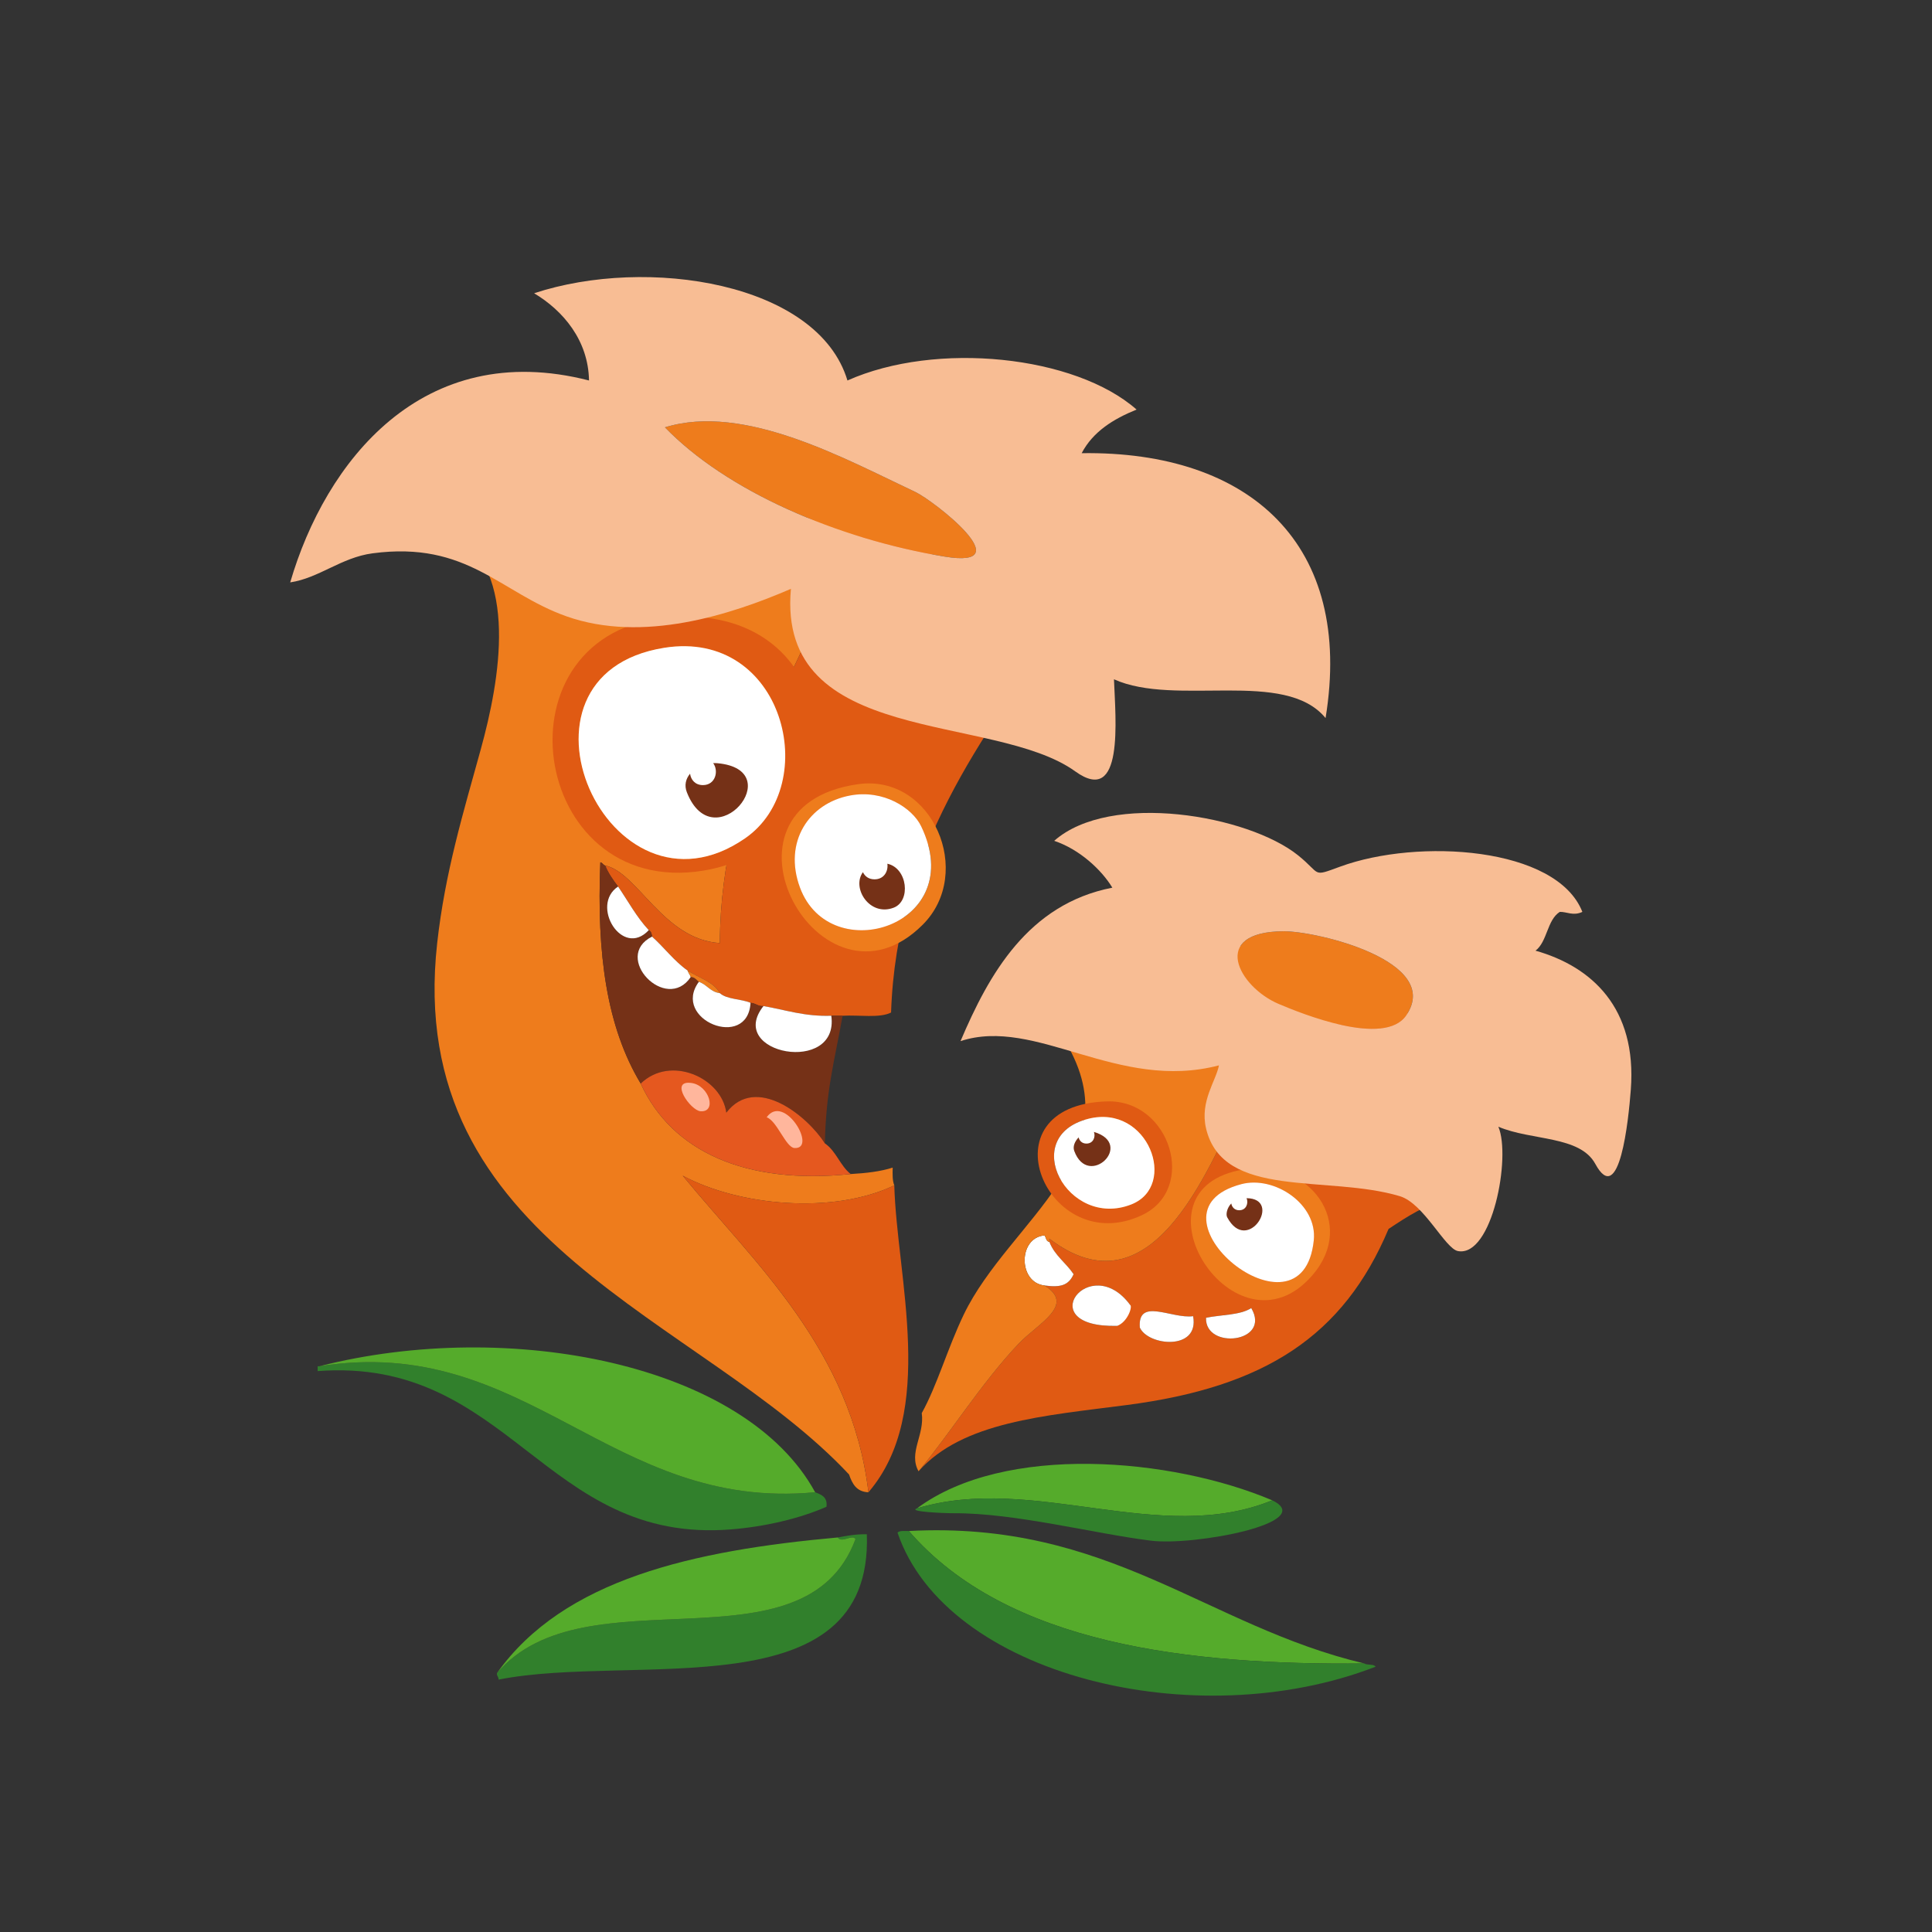 <?xml version="1.0" encoding="UTF-8"?>
<svg width="171px" height="171px" viewBox="0 0 171 171" version="1.1" xmlns="http://www.w3.org/2000/svg" xmlns:xlink="http://www.w3.org/1999/xlink">
    <rect x="0" y="0" width="171" height="171" fill="#333333" stroke="none"/>
    <!-- Generator: Sketch 43.1 (39012) - http://www.bohemiancoding.com/sketch -->
    <title>horce_oddily</title>
    <desc>Created with Sketch.</desc>
    <defs></defs>
    <g id="Page-1" stroke="none" stroke-width="1" fill="none" fill-rule="evenodd">
        <g id="horce_oddily">
            <g id="Vrstva_6" transform="translate(23, 8)">
                <g id="Group" transform="translate(2, 16)">
                    <g id="Shape">
                        <g transform="translate(3, 18)">
                            <path d="M48.009,5.015 C43.041,16.292 35.784,27.036 35.713,41.47 C30.703,41.16 28.413,35.182 25.563,34.608 C25.375,34.558 25.338,34.358 25.134,34.322 C24.801,42.459 25.699,48.909 28.708,53.909 C31.472,59.933 38.014,62.876 47.293,61.914 C48.646,61.838 49.93,61.691 51.011,61.344 C50.996,61.929 50.983,62.515 51.154,62.915 C45.704,65.529 37.356,64.716 32.426,62.059 C38.814,69.828 47.34,77.448 48.866,90.08 C47.808,90.041 47.428,89.324 47.15,88.507 C34.081,74.531 7.725,68.146 10.695,41.472 C11.393,35.198 13.004,29.94 14.554,24.318 C16.244,18.188 17.96,8.648 12.124,5.017 C10.734,0.087 21.794,-0.074 28.278,0.442 C35.47,1.014 41.842,3.693 48.009,5.015 Z" fill="#EE7C1C"></path>
                            <path d="M48.009,5.015 C55.607,6.138 59.61,10.856 65.737,13.45 C58.966,23.302 51.358,33.022 50.868,47.618 C49.861,48.136 48.017,47.817 46.579,47.904 L45.579,47.904 C43.209,47.986 41.526,47.382 39.574,47.046 C39.059,47.085 38.886,46.783 38.431,46.761 C37.597,46.403 36.338,46.47 35.713,45.905 C35.137,44.86 33.821,44.555 32.855,43.902 C31.655,43.054 30.794,41.864 29.709,40.901 C29.689,40.633 29.615,40.422 29.423,40.328 C28.36,39.199 27.597,37.77 26.707,36.469 C26.274,35.901 25.855,35.318 25.562,34.61 C28.413,35.184 30.703,41.163 35.712,41.472 C35.784,27.035 43.041,16.292 48.009,5.015 Z" fill="#E05A13"></path>
                            <path d="M25.563,34.607 C25.856,35.315 26.275,35.898 26.708,36.466 C24.206,38.116 27.083,42.85 29.424,40.325 C29.616,40.419 29.691,40.631 29.71,40.898 C26.153,42.693 30.966,47.71 33.142,44.471 C33.507,44.488 33.642,44.733 33.857,44.899 C31.395,48.251 38.194,50.992 38.432,46.758 C38.886,46.78 39.06,47.082 39.575,47.043 C36.213,51.303 46.311,53.165 45.58,47.901 L46.58,47.901 C45.842,52.001 45.111,54.473 45.008,59.196 C43.493,56.81 38.931,53.032 36.287,56.48 C35.883,53.397 31.349,51.34 28.71,53.906 C25.701,48.906 24.803,42.456 25.136,34.319 C25.338,34.357 25.375,34.558 25.563,34.607 Z" fill="#753117"></path>
                            <path d="M26.707,36.467 C27.597,37.769 28.36,39.197 29.423,40.326 C27.082,42.851 24.205,38.117 26.707,36.467 Z" fill="#FFFFFF"></path>
                            <path d="M29.709,40.899 C30.794,41.862 31.654,43.052 32.855,43.9 C32.928,44.111 33.067,44.26 33.141,44.472 C30.965,47.711 26.152,42.694 29.709,40.899 Z" fill="#FFFFFF"></path>
                            <path d="M32.854,43.9 C33.821,44.553 35.136,44.858 35.712,45.903 C34.864,45.797 34.571,45.136 33.855,44.9 C33.64,44.734 33.505,44.489 33.14,44.472 C33.066,44.261 32.928,44.111 32.854,43.9 Z" fill="#EE7C1C"></path>
                            <path d="M33.855,44.9 C34.572,45.136 34.865,45.796 35.712,45.903 C36.337,46.468 37.596,46.401 38.43,46.759 C38.192,50.993 31.394,48.252 33.855,44.9 Z" fill="#FFFFFF"></path>
                            <path d="M94.186,46.33 C100.236,49.014 108.222,58.486 100.332,64.058 C98.166,64.609 96.531,65.691 94.9,66.774 C90.899,76.277 83.927,80.77 71.74,82.357 C64.408,83.313 57.215,83.832 53.299,88.22 C55.943,85.078 58.895,80.366 62.161,76.926 C63.861,75.134 67.243,73.52 64.449,71.778 C65.834,71.967 66.579,71.786 67.022,70.778 C66.355,69.776 65.34,69.124 64.877,67.919 L64.877,67.633 C73.826,74.472 78.817,61.842 81.89,55.339 C84.57,50.917 89.986,49.232 94.186,46.33 Z M70.883,75.352 C71.172,74.641 72.037,74.506 72.026,73.494 C68.466,68.687 63.206,75.544 70.883,75.352 Z M78.745,74.637 C78.64,77.498 84.548,76.853 82.748,73.779 C81.764,74.416 80.089,74.36 78.745,74.637 Z M72.884,75.496 C73.597,77.126 78.176,77.586 77.602,74.495 C75.705,74.753 72.687,72.803 72.884,75.496 Z" fill="#E05A13"></path>
                            <path d="M39.573,47.045 C41.525,47.381 43.208,47.985 45.578,47.903 C46.31,53.167 36.211,51.305 39.573,47.045 Z" fill="#FFFFFF"></path>
                            <path d="M45.006,59.198 C46.002,59.87 46.36,61.178 47.293,61.913 C38.014,62.875 31.472,59.933 28.708,53.908 C31.348,51.343 35.881,53.399 36.285,56.482 C38.929,53.034 43.491,56.813 45.006,59.198 Z" fill="#E5581F"></path>
                            <path d="M51.153,62.914 C51.378,71.073 54.932,83.008 48.866,90.078 C47.34,77.446 38.813,69.826 32.426,62.057 C37.355,64.715 45.703,65.528 51.153,62.914 Z" fill="#E05A13"></path>
                            <path d="M64.878,67.918 C65.341,69.123 66.356,69.775 67.023,70.777 C66.58,71.785 65.835,71.966 64.45,71.777 C62.102,71.524 62.106,67.537 64.45,67.346 C64.593,67.536 64.585,67.879 64.878,67.918 Z" fill="#FFFFFF"></path>
                            <path d="M72.025,73.493 C72.269,73.627 71.803,75.014 70.882,75.351 C63.206,75.544 68.466,68.687 72.025,73.493 Z" fill="#FFFFFF"></path>
                            <path d="M82.748,73.778 C84.548,76.852 78.64,77.498 78.745,74.636 C80.089,74.36 81.764,74.416 82.748,73.778 Z" fill="#FFFFFF"></path>
                            <path d="M77.602,74.495 C78.176,77.586 73.597,77.126 72.884,75.496 C72.687,72.803 75.705,74.753 77.602,74.495 Z" fill="#FFFFFF"></path>
                            <path d="M0.26,78.927 C18.677,75.986 26.018,91.796 44.149,90.078 C44.698,90.291 45.258,90.493 45.15,91.364 C42.714,92.432 39.654,93.128 36.714,93.365 C20.195,94.703 17.114,78.073 0.115,79.355 L0.115,78.926 C0.164,78.927 0.211,78.927 0.26,78.927 Z" fill="#31802C"></path>
                            <path d="M84.606,90.792 C74.623,94.864 63.463,88.385 53.155,91.507 C60.934,85.732 75.689,87.015 84.606,90.792 Z" fill="#55AB2B"></path>
                            <path d="M84.606,90.792 C88.679,92.771 77.719,94.839 73.883,94.365 C68.878,93.748 61.872,91.914 56.443,91.935 C55.528,91.939 52.304,91.798 53.155,91.506 C63.464,88.385 74.623,94.864 84.606,90.792 Z" fill="#31802C"></path>
                            <path d="M92.756,105.232 C77.304,105.386 61.154,103.581 52.441,93.508 C70.157,92.565 78.801,101.936 92.756,105.232 Z" fill="#55AB2B"></path>
                            <path d="M52.44,93.509 C61.154,103.581 77.303,105.387 92.755,105.233 C93.01,105.405 93.587,105.257 93.755,105.518 C77.813,111.701 55.734,106.285 51.439,93.653 C51.624,93.454 52.061,93.511 52.44,93.509 Z" fill="#31802C"></path>
                            <path d="M15.984,106.089 C23.757,96.905 43.215,106.323 47.721,94.224 C47.442,93.77 46.504,94.611 46.15,94.08 C46.95,93.928 47.756,93.782 48.723,93.795 C49.28,109.49 28.021,104.289 16.127,106.662 C16.146,106.404 15.952,106.359 15.984,106.089 Z" fill="#31802C"></path>
                            <path d="M46.15,94.08 C46.504,94.61 47.442,93.769 47.721,94.224 C43.215,106.324 23.757,96.906 15.984,106.089 C21.9,97.764 33.387,95.231 46.15,94.08 Z" fill="#55AB2B"></path>
                            <path d="M44.148,90.078 C26.017,91.796 18.676,75.985 0.259,78.927 C17.021,74.653 37.938,78.68 44.148,90.078 Z" fill="#55AB2B"></path>
                            <path d="M94.186,46.33 C89.987,49.232 84.571,50.917 81.891,55.338 C78.819,61.841 73.828,74.471 64.878,67.632 L64.878,67.918 C64.585,67.879 64.593,67.536 64.449,67.347 C62.105,67.537 62.101,71.525 64.449,71.778 C67.243,73.52 63.861,75.134 62.161,76.926 C58.894,80.366 55.942,85.078 53.299,88.22 C52.384,86.57 53.854,85.013 53.584,83.072 C54.952,80.612 55.852,77.372 57.301,74.352 C61.313,66.002 72.665,60.073 66.023,49.762 C65.901,49.307 66.147,49.22 66.308,49.047 C62.08,41.843 78.899,40.175 87.61,42.757 C90.342,43.566 92.786,45.311 94.186,46.33 Z" fill="#EE7C1C"></path>
                        </g>
                        <g transform="translate(23, 30)">
                            <path d="M11.365,0.619 C27.765,-0.593 28.298,20.793 14.224,23.064 C-1.199,25.556 -4.605,1.8 11.365,0.619 Z M17.94,20.205 C24.814,15.467 21.361,1.653 10.793,3.336 C-4.303,5.74 5.831,28.555 17.94,20.205 Z" fill="#E05A13"></path>
                            <path d="M10.793,3.336 C21.361,1.653 24.814,15.467 17.94,20.205 C5.831,28.555 -4.303,5.74 10.793,3.336 Z" fill="#FFFFFF"></path>
                            <path d="M15.511,13.552 C15.382,13.539 15.254,13.539 15.124,13.545 C15.631,14.233 15.332,15.489 14.214,15.489 C13.524,15.489 13.147,15.01 13.077,14.479 C12.703,14.928 12.549,15.501 12.794,16.125 C15.158,22.143 21.909,14.149 15.511,13.552 Z" fill="#753117"></path>
                        </g>
                        <g transform="translate(44, 45)">
                            <path d="M6.952,0.407 C13.537,-0.517 17.265,8.253 12.671,12.845 C3.674,21.842 -7.078,2.38 6.952,0.407 Z M1.806,9.558 C4.475,16.775 16.779,12.933 12.528,4.125 C11.755,2.521 9.204,0.851 6.238,1.409 C2.578,2.096 0.318,5.54 1.806,9.558 Z" fill="#EE7C1C"></path>
                            <path d="M6.237,1.409 C9.203,0.85 11.754,2.521 12.527,4.125 C16.778,12.933 4.474,16.774 1.805,9.558 C0.318,5.54 2.578,2.096 6.237,1.409 Z" fill="#FFFFFF"></path>
                            <path d="M9.54,7.447 C9.633,8.099 9.255,8.829 8.404,8.829 C7.884,8.829 7.547,8.557 7.377,8.195 C6.351,9.587 7.969,12.153 10.098,11.339 C11.643,10.749 11.331,7.837 9.54,7.447 Z" fill="#753117"></path>
                        </g>
                        <g transform="translate(66, 73)">
                            <path d="M6.99,0.483 C12.58,0.323 15.015,8.226 10.071,10.553 C1.706,14.495 -4.154,0.803 6.99,0.483 Z M9.124,9.606 C13.313,7.965 10.629,0.687 5.332,2.023 C-0.896,3.597 3.498,11.812 9.124,9.606 Z" fill="#E05A13"></path>
                            <path d="M5.332,2.023 C-0.897,3.596 3.498,11.811 9.124,9.606 C13.313,7.966 10.629,0.688 5.332,2.023 Z" fill="#FFFFFF"></path>
                            <path d="M5.823,3.186 C5.986,3.622 5.766,4.217 5.16,4.217 C4.765,4.217 4.538,3.966 4.468,3.669 C4.14,4.012 3.933,4.462 4.079,4.864 C5.324,8.268 9.463,4.259 5.823,3.186 Z" fill="#753117"></path>
                        </g>
                        <g transform="translate(80, 79)">
                            <g>
                                <path d="M5.116,0.5 C10.867,-0.413 15.148,5.25 11.163,9.868 C4.369,17.74 -5.594,2.203 5.116,0.5 Z M11.282,6.785 C11.619,3.56 7.78,1.043 4.879,1.806 C-4.533,4.279 10.268,16.498 11.282,6.785 Z" fill="#EE7C1C"></path>
                                <path d="M4.879,1.806 C7.78,1.043 11.619,3.561 11.282,6.785 C10.268,16.498 -4.533,4.279 4.879,1.806 Z" fill="#FFFFFF"></path>
                            </g>
                            <path d="M5.333,3.051 C5.522,3.489 5.308,4.119 4.686,4.119 C4.267,4.119 4.033,3.836 3.98,3.517 C3.581,3.928 3.492,4.502 3.616,4.736 C5.418,8.126 8.571,3.074 5.333,3.051 Z" fill="#753117"></path>
                        </g>
                        <g>
                            <path d="M33.853,13.824 C40.879,11.64 49.874,16.659 56.012,19.541 C57.6,20.288 65.512,26.409 58.585,25.26 C49.064,23.682 39.311,19.459 33.853,13.824 Z" fill="#EE7C1C"></path>
                            <path d="M88.607,58.427 C91.605,58.411 102.698,61.085 99.471,65.862 C97.546,68.714 90.161,65.702 88.177,64.861 C84.621,63.354 81.991,58.465 88.607,58.427 Z" fill="#EE7C1C"></path>
                            <path d="M50.007,9.677 C57.863,6.17 70.169,7.462 75.598,12.251 C73.53,13.09 71.739,14.206 70.738,16.11 C85.654,15.899 94.834,24.218 92.325,39.556 C88.72,35.161 79.054,38.588 73.597,36.124 C73.734,39.692 74.498,47.395 70.166,44.272 C62.922,39.054 43.726,42.14 45.004,28.118 C39.708,30.407 31.887,32.943 25.133,30.549 C19.26,28.468 16.386,23.857 7.976,24.974 C5.201,25.343 3.238,27.166 0.686,27.547 C3.793,16.901 12.363,5.886 27.133,9.676 C27.073,6.114 24.837,3.49 22.274,1.956 C32.271,-1.348 47.404,0.998 50.007,9.677 Z M58.585,25.26 C65.512,26.409 57.6,20.288 56.012,19.541 C49.874,16.659 40.879,11.641 33.853,13.824 C39.311,19.459 49.064,23.682 58.585,25.26 Z" fill="#F8BD94"></path>
                            <path d="M82.889,70.294 C73.925,72.648 66.7,65.955 60.015,68.149 C62.531,62.228 65.996,56.021 73.453,54.567 C72.502,52.992 70.556,51.175 68.307,50.421 C73.287,46.025 85.476,48.153 89.894,51.707 C91.98,53.385 91.072,53.639 93.611,52.707 C100.518,50.174 112.786,50.937 115.054,56.711 C114.24,57.094 113.658,56.686 113.053,56.711 C111.92,57.436 111.962,59.338 110.908,60.143 C115.875,61.548 119.891,65.201 119.343,72.437 C119.137,75.168 118.335,82.944 116.198,79.014 C114.834,76.505 110.558,76.975 107.62,75.726 C108.758,78.411 107.071,87.285 104.046,86.733 C102.905,86.526 101.023,82.51 98.9,81.874 C92.486,79.951 83.231,82.198 81.745,75.869 C81.186,73.483 82.624,71.68 82.889,70.294 Z M88.178,64.86 C90.162,65.701 97.547,68.713 99.472,65.861 C102.699,61.085 91.606,58.411 88.608,58.426 C81.991,58.465 84.621,63.354 88.178,64.86 Z" fill="#F8BD94"></path>
                        </g>
                    </g>
                    <path d="M36.204,71.854 C34.193,71.573 36.125,74.288 36.999,74.354 C38.478,74.469 37.775,72.072 36.204,71.854 Z" id="Shape" fill="#FFB69C"></path>
                    <path d="M42.855,74.892 C43.764,75.185 44.553,77.568 45.319,77.611 C47.378,77.729 44.409,72.708 42.855,74.892 Z" id="Shape" fill="#FFB69C"></path>
                </g>
            </g>
        </g>
    </g>
</svg>
